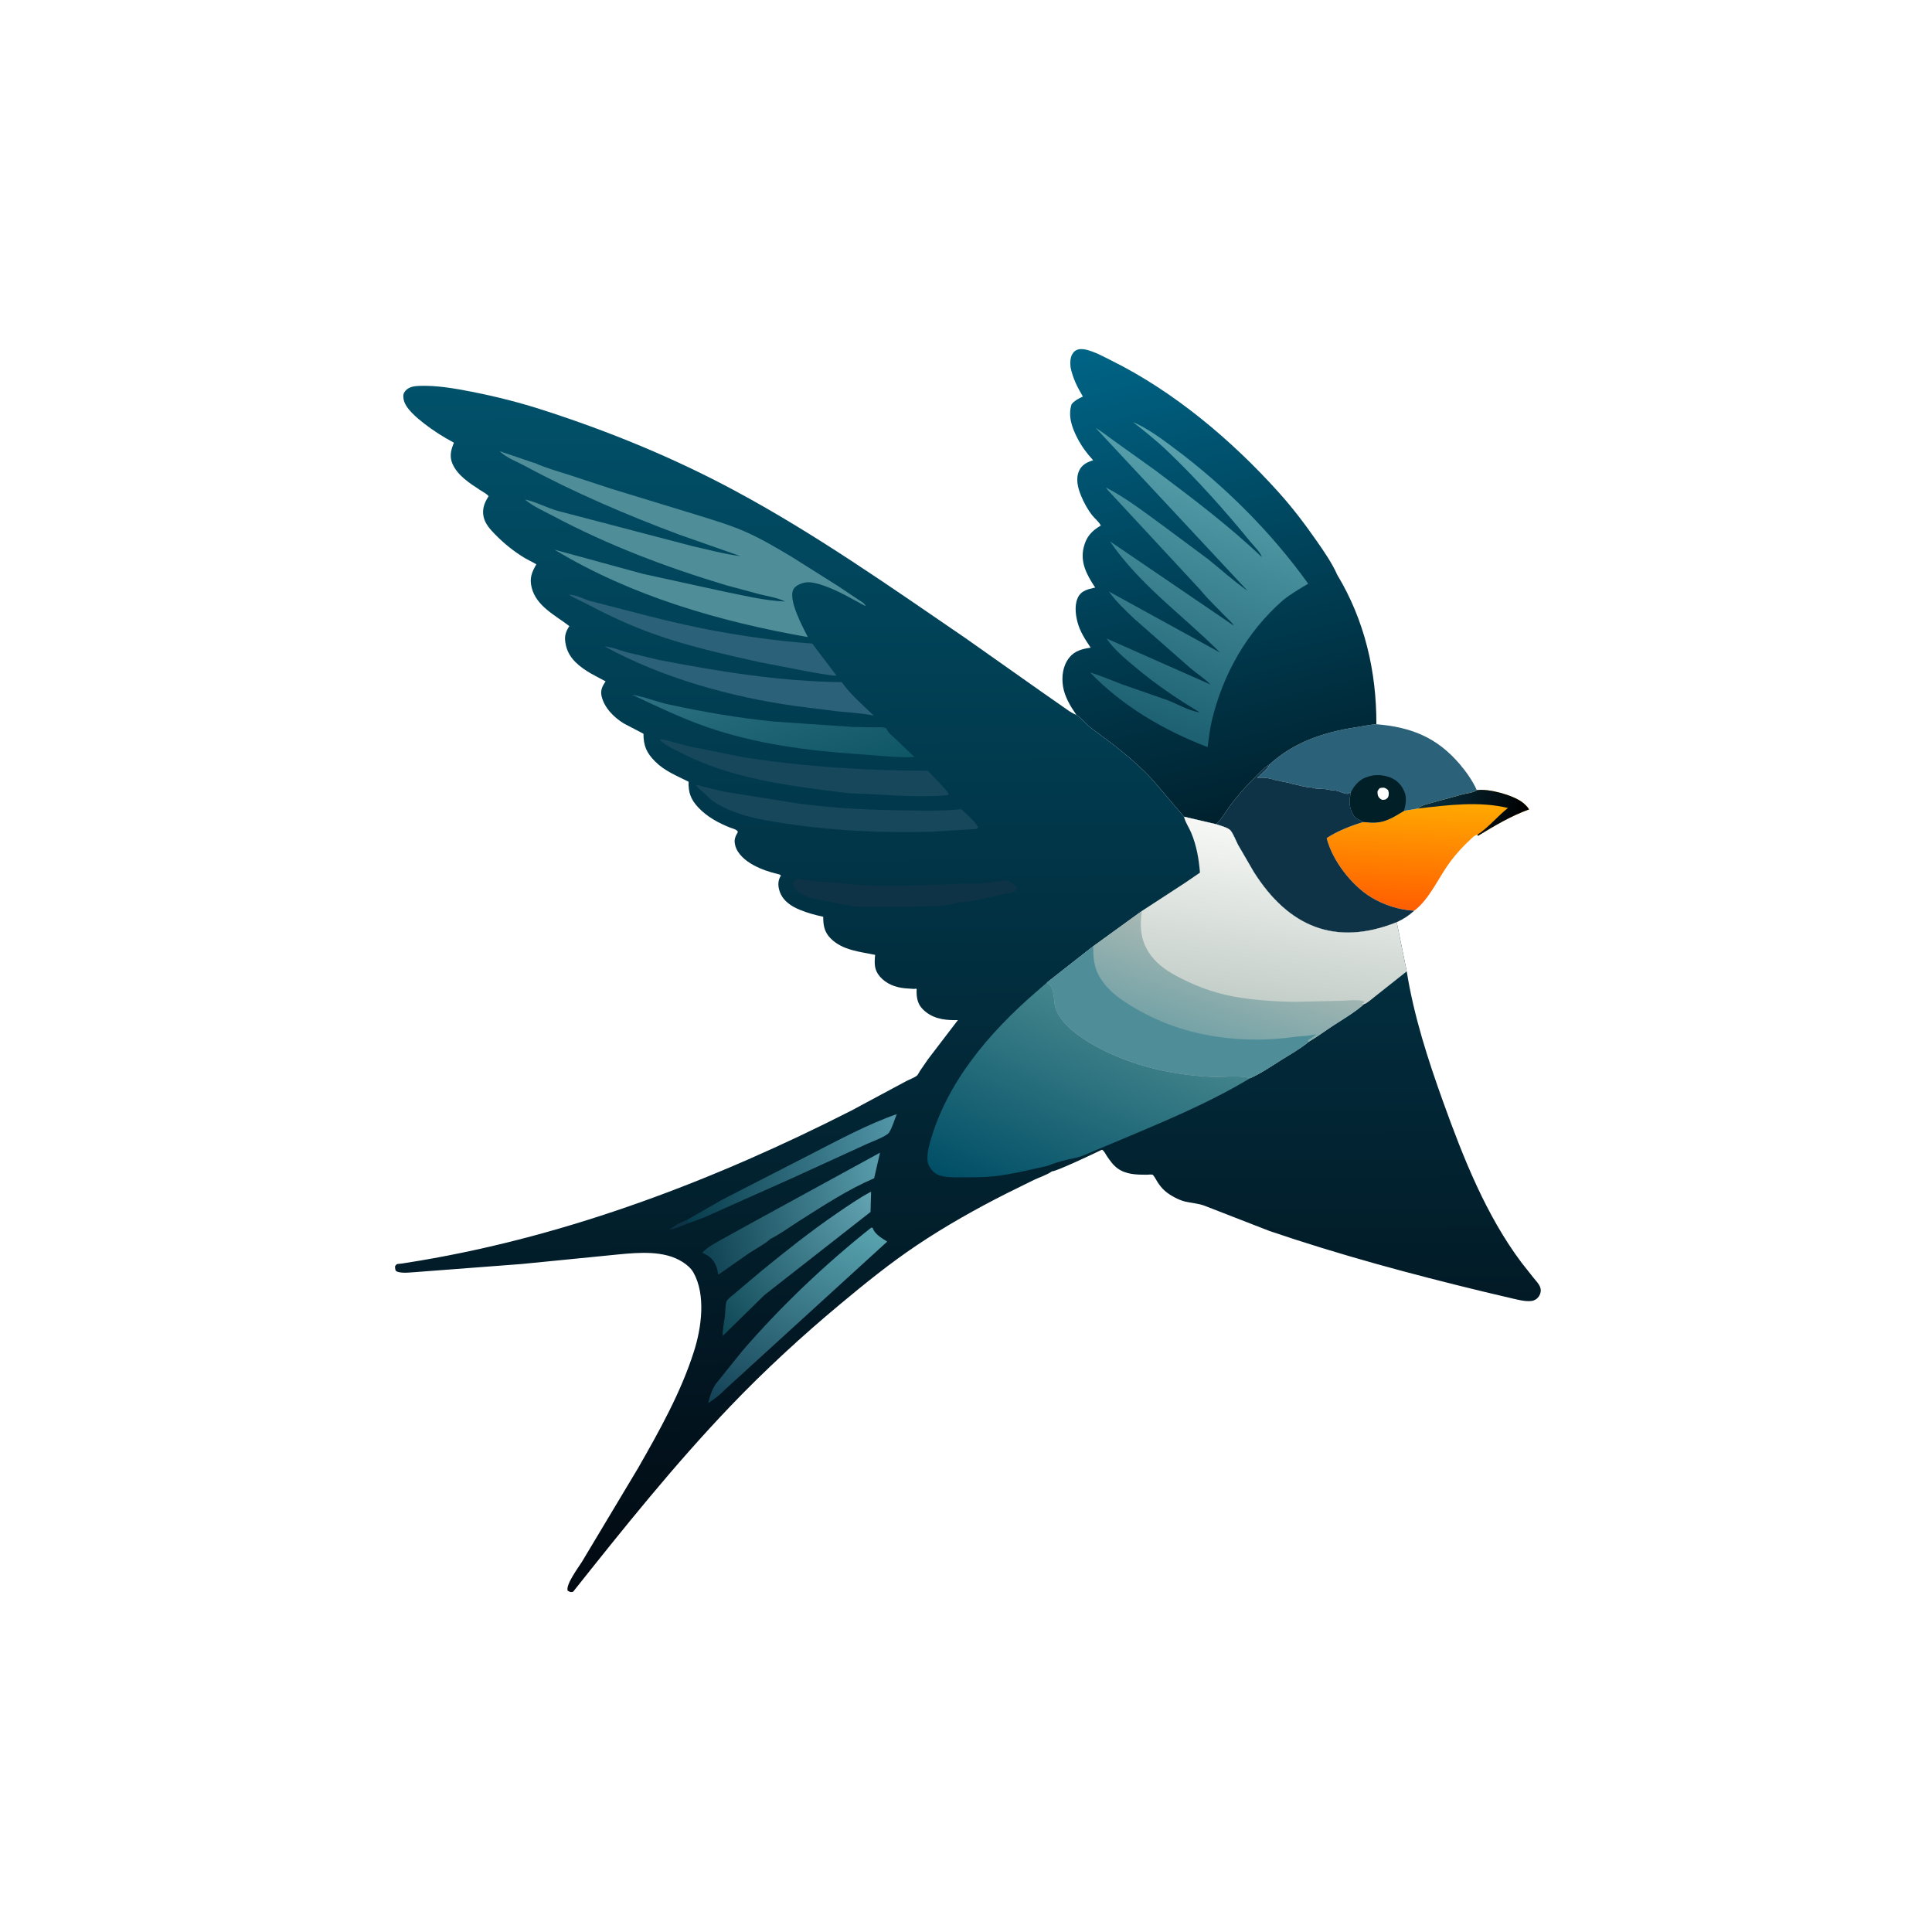 <svg version="1.1" xmlns="http://www.w3.org/2000/svg" style="display: block;" viewBox="0 0 2048 2048" width="1024" height="1024">
<defs>
	<linearGradient id="Gradient1" gradientUnits="userSpaceOnUse" x1="1496.04" y1="962.446" x2="1502.28" y2="850.019">
		<stop class="stop0" offset="0" stop-opacity="1" stop-color="rgb(255,95,0)"/>
		<stop class="stop1" offset="1" stop-opacity="1" stop-color="rgb(255,168,1)"/>
	</linearGradient>
	<linearGradient id="Gradient2" gradientUnits="userSpaceOnUse" x1="1614.09" y1="865.974" x2="1528.47" y2="838.209">
		<stop class="stop0" offset="0" stop-opacity="1" stop-color="rgb(0,0,0)"/>
		<stop class="stop1" offset="1" stop-opacity="1" stop-color="rgb(7,43,57)"/>
	</linearGradient>
	<linearGradient id="Gradient3" gradientUnits="userSpaceOnUse" x1="1326.19" y1="863.098" x2="1201.35" y2="355.645">
		<stop class="stop0" offset="0" stop-opacity="1" stop-color="rgb(0,33,46)"/>
		<stop class="stop1" offset="1" stop-opacity="1" stop-color="rgb(0,100,134)"/>
	</linearGradient>
	<linearGradient id="Gradient4" gradientUnits="userSpaceOnUse" x1="1196.97" y1="762.944" x2="1294.02" y2="479.478">
		<stop class="stop0" offset="0" stop-opacity="1" stop-color="rgb(28,96,114)"/>
		<stop class="stop1" offset="1" stop-opacity="1" stop-color="rgb(90,163,174)"/>
	</linearGradient>
	<linearGradient id="Gradient5" gradientUnits="userSpaceOnUse" x1="1027.43" y1="1684.53" x2="1019.93" y2="405.599">
		<stop class="stop0" offset="0" stop-opacity="1" stop-color="rgb(2,9,17)"/>
		<stop class="stop1" offset="1" stop-opacity="1" stop-color="rgb(1,81,106)"/>
	</linearGradient>
	<linearGradient id="Gradient6" gradientUnits="userSpaceOnUse" x1="723.61" y1="1254.8" x2="951.427" y2="1223.47">
		<stop class="stop0" offset="0" stop-opacity="1" stop-color="rgb(7,60,76)"/>
		<stop class="stop1" offset="1" stop-opacity="1" stop-color="rgb(81,149,167)"/>
	</linearGradient>
	<linearGradient id="Gradient7" gradientUnits="userSpaceOnUse" x1="757.667" y1="1403.55" x2="926.142" y2="1269.19">
		<stop class="stop0" offset="0" stop-opacity="1" stop-color="rgb(14,71,86)"/>
		<stop class="stop1" offset="1" stop-opacity="1" stop-color="rgb(99,164,178)"/>
	</linearGradient>
	<linearGradient id="Gradient8" gradientUnits="userSpaceOnUse" x1="793.066" y1="1504.19" x2="898.987" y2="1288.7">
		<stop class="stop0" offset="0" stop-opacity="1" stop-color="rgb(20,66,86)"/>
		<stop class="stop1" offset="1" stop-opacity="1" stop-color="rgb(89,164,176)"/>
	</linearGradient>
	<linearGradient id="Gradient9" gradientUnits="userSpaceOnUse" x1="741.254" y1="1313.43" x2="941.043" y2="1262.07">
		<stop class="stop0" offset="0" stop-opacity="1" stop-color="rgb(15,66,82)"/>
		<stop class="stop1" offset="1" stop-opacity="1" stop-color="rgb(89,157,172)"/>
	</linearGradient>
	<linearGradient id="Gradient10" gradientUnits="userSpaceOnUse" x1="849.932" y1="837.94" x2="806.068" y2="706.06">
		<stop class="stop0" offset="0" stop-opacity="1" stop-color="rgb(15,86,102)"/>
		<stop class="stop1" offset="1" stop-opacity="1" stop-color="rgb(43,111,128)"/>
	</linearGradient>
	<linearGradient id="Gradient11" gradientUnits="userSpaceOnUse" x1="1103.44" y1="1292.13" x2="1195.89" y2="1078.1">
		<stop class="stop0" offset="0" stop-opacity="1" stop-color="rgb(0,78,102)"/>
		<stop class="stop1" offset="1" stop-opacity="1" stop-color="rgb(69,134,141)"/>
	</linearGradient>
	<linearGradient id="Gradient12" gradientUnits="userSpaceOnUse" x1="1342.16" y1="1059.27" x2="1365.22" y2="881.945">
		<stop class="stop0" offset="0" stop-opacity="1" stop-color="rgb(197,207,202)"/>
		<stop class="stop1" offset="1" stop-opacity="1" stop-color="rgb(247,248,245)"/>
	</linearGradient>
	<linearGradient id="Gradient13" gradientUnits="userSpaceOnUse" x1="1281.72" y1="1098.47" x2="1312.92" y2="1003.96">
		<stop class="stop0" offset="0" stop-opacity="1" stop-color="rgb(118,163,167)"/>
		<stop class="stop1" offset="1" stop-opacity="1" stop-color="rgb(166,184,180)"/>
	</linearGradient>
</defs>
<path transform="translate(0,0)" fill="rgb(255,255,255)" d="M -0 -0 L 2048 0 L 2048 2048 L -0 2048 L -0 -0 z"/>
<path transform="translate(0,0)" fill="url(#Gradient1)" d="M 1565.45 837.588 C 1578.12 835.681 1603.6 842.824 1613.64 850.374 C 1616.17 852.279 1619.31 855.275 1620.88 857.99 C 1600.93 865.29 1584.61 875.202 1566.55 886.101 L 1566.17 884.796 C 1562.98 885.296 1560.44 888.342 1558.15 890.45 C 1550.4 897.565 1543.18 905.533 1536.93 914 C 1524.94 930.25 1515.25 953.308 1499.12 965.384 C 1483.41 964.673 1466.85 959.28 1453.42 951.11 C 1432.72 938.516 1412.14 911.963 1406.36 888.426 C 1417.17 881.156 1432.74 875.049 1445.22 871.369 C 1450.4 871.798 1456.39 872.397 1461.56 871.635 C 1471.71 870.14 1479.73 864.64 1488.33 859.538 L 1502.97 857.113 C 1506.09 854.721 1508.49 853.421 1512.32 852.491 L 1550.3 842.099 C 1554.44 840.996 1562.32 840.256 1565.45 837.588 z"/>
<path transform="translate(0,0)" fill="url(#Gradient2)" d="M 1565.45 837.588 C 1578.12 835.681 1603.6 842.824 1613.64 850.374 C 1616.17 852.279 1619.31 855.275 1620.88 857.99 C 1600.93 865.29 1584.61 875.202 1566.55 886.101 L 1566.17 884.796 C 1577.9 877.159 1587.4 865.247 1598.48 856.489 C 1567.66 849.058 1534.08 853.473 1502.97 857.113 C 1506.09 854.721 1508.49 853.421 1512.32 852.491 L 1550.3 842.099 C 1554.44 840.996 1562.32 840.256 1565.45 837.588 z"/>
<path transform="translate(0,0)" fill="rgb(43,97,121)" d="M 1345.86 810.205 C 1371.51 786.787 1403.09 776.237 1436.76 771.039 C 1444.24 769.883 1451.44 768.27 1459.02 767.715 C 1495.84 770.764 1523.15 781.529 1547.54 810.213 C 1554.37 818.248 1561.21 827.897 1565.45 837.588 C 1562.32 840.256 1554.44 840.996 1550.3 842.099 L 1512.32 852.491 C 1508.49 853.421 1506.09 854.721 1502.97 857.113 L 1488.33 859.538 C 1479.73 864.64 1471.71 870.14 1461.56 871.635 C 1456.39 872.397 1450.4 871.798 1445.22 871.369 L 1441 869.127 C 1437.9 867.478 1435.86 866.486 1434.25 863.229 L 1433.73 862.138 C 1429.76 854.026 1430.23 848.557 1432.04 839.797 C 1431.46 840.112 1429.2 841.488 1428.5 841.51 C 1424.92 841.624 1420.3 838.896 1416.72 838.177 C 1413.79 837.588 1410.87 837.821 1407.94 837.041 C 1402.65 835.633 1395.71 836.806 1391.19 835.002 C 1388.86 834.068 1386.72 834.972 1384.42 834.188 L 1383.5 833.826 C 1381.88 833.484 1380.61 833.567 1378.97 833.022 C 1376.8 832.299 1374.67 832.109 1372.5 831.51 C 1371.01 831.1 1369.42 830.923 1368 830.51 L 1366.34 829.826 L 1364.5 829.51 C 1361.6 828.822 1358.3 828.457 1355.5 827.51 C 1353.56 826.853 1351.89 826.98 1350 826.51 L 1348.34 825.826 L 1346.5 825.51 C 1341.76 824.13 1337.58 824.429 1332.61 824.506 L 1339.26 818.291 C 1341.96 816.101 1343.5 814.235 1345.27 811.223 L 1345.86 810.205 z"/>
<path transform="translate(0,0)" fill="rgb(0,31,38)" d="M 1432.04 839.797 C 1435.48 832.803 1440.97 826.438 1448.53 823.83 L 1451.5 822.948 L 1452.63 822.606 C 1460.58 820.43 1471.41 822.077 1478.27 826.451 C 1482.76 829.31 1485.93 833.221 1488.13 838 L 1488.71 839.245 C 1491.51 845.658 1490.13 853.063 1488.33 859.538 C 1479.73 864.64 1471.71 870.14 1461.56 871.635 C 1456.39 872.397 1450.4 871.798 1445.22 871.369 L 1441 869.127 C 1437.9 867.478 1435.86 866.486 1434.25 863.229 L 1433.73 862.138 C 1429.76 854.026 1430.23 848.557 1432.04 839.797 z"/>
<path transform="translate(0,0)" fill="rgb(255,255,255)" d="M 1462.54 835.5 L 1464.02 835.14 C 1467.62 834.587 1468.69 835.274 1471.44 837.5 C 1471.93 839.185 1472.32 840.442 1472.1 842.213 C 1471.67 845.605 1471.31 845.545 1468.71 847.5 C 1466.59 847.743 1465.52 848.414 1463.68 847.109 C 1461.65 845.659 1460.63 844.16 1460.32 841.653 C 1459.9 838.187 1460.45 838.111 1462.54 835.5 z"/>
<path transform="translate(0,0)" fill="rgb(14,51,71)" d="M 1289.2 873.689 C 1294.58 868.773 1298.96 860.928 1303.32 854.961 C 1311.38 843.924 1320.38 833.924 1330 824.242 C 1335.03 819.18 1339.79 814.042 1345.86 810.205 L 1345.27 811.223 C 1343.5 814.235 1341.96 816.101 1339.26 818.291 L 1332.61 824.506 C 1337.58 824.429 1341.76 824.13 1346.5 825.51 L 1348.34 825.826 L 1350 826.51 C 1351.89 826.98 1353.56 826.853 1355.5 827.51 C 1358.3 828.457 1361.6 828.822 1364.5 829.51 L 1366.34 829.826 L 1368 830.51 C 1369.42 830.923 1371.01 831.1 1372.5 831.51 C 1374.67 832.109 1376.8 832.299 1378.97 833.022 C 1380.61 833.567 1381.88 833.484 1383.5 833.826 L 1384.42 834.188 C 1386.72 834.972 1388.86 834.068 1391.19 835.002 C 1395.71 836.806 1402.65 835.633 1407.94 837.041 C 1410.87 837.821 1413.79 837.588 1416.72 838.177 C 1420.3 838.896 1424.92 841.624 1428.5 841.51 C 1429.2 841.488 1431.46 840.112 1432.04 839.797 C 1430.23 848.557 1429.76 854.026 1433.73 862.138 L 1434.25 863.229 C 1435.86 866.486 1437.9 867.478 1441 869.127 L 1445.22 871.369 C 1432.74 875.049 1417.17 881.156 1406.36 888.426 C 1412.14 911.963 1432.72 938.516 1453.42 951.11 C 1466.85 959.28 1483.41 964.673 1499.12 965.384 C 1493.36 970.614 1487.68 974.341 1480.56 977.578 C 1415.66 1003.55 1365.77 982.445 1329.03 924.237 L 1312.46 895.708 C 1310.19 891.454 1307.23 883.431 1304.21 880.103 C 1301.6 877.23 1292.92 874.978 1289.2 873.689 z"/>
<path transform="translate(0,0)" fill="url(#Gradient3)" d="M 1134.8 389.201 C 1134.36 383.826 1134.29 377.861 1138.01 373.488 C 1139.89 371.281 1142.65 370.119 1145.5 370.03 C 1154.92 369.736 1169.43 377.862 1177.74 381.974 C 1244.57 415.067 1305.64 466.572 1355.3 521.732 C 1370.11 538.175 1383.32 555.574 1395.94 573.729 C 1403.65 584.82 1412.1 596.984 1417.52 609.32 C 1446.63 657.559 1459.17 711.774 1459.02 767.715 C 1451.44 768.27 1444.24 769.883 1436.76 771.039 C 1403.09 776.237 1371.51 786.787 1345.86 810.205 C 1339.79 814.042 1335.03 819.18 1330 824.242 C 1320.38 833.924 1311.38 843.924 1303.32 854.961 C 1298.96 860.928 1294.58 868.773 1289.2 873.689 L 1255.06 865.735 L 1254.36 864.921 L 1220.84 825.634 C 1202.45 805.897 1179.78 788.696 1158 772.845 C 1151.86 768.379 1147.07 761.754 1140.96 757.756 C 1134.81 748.855 1128.58 738.598 1126.86 727.748 C 1125.19 717.132 1126.59 705.871 1133.4 697.176 C 1139.15 689.83 1147.39 687.82 1156.15 686.542 C 1150.15 677.518 1144.7 669.427 1142.02 658.799 C 1139.86 650.273 1138.77 639.148 1143.77 631.375 C 1147.13 626.158 1153.65 624.482 1159.33 623.198 L 1160.97 622.834 L 1160.19 621.658 C 1151.94 609.179 1145.01 596.087 1148.68 580.538 C 1151.38 569.078 1157.08 562.874 1166.85 557.127 C 1165.34 553.517 1160.5 549.678 1157.98 546.5 C 1153.12 540.396 1148.87 532.63 1145.93 525.41 C 1142.54 517.103 1139.96 507.392 1144 498.785 C 1146.7 493.027 1151.73 490.25 1157.52 488.28 L 1158.77 487.868 C 1151.97 480.509 1146.57 473.159 1141.96 464.215 C 1136.21 453.088 1131.96 440.911 1135.91 428.5 C 1138.96 424.864 1142.14 423.147 1146.3 421.11 L 1147.89 420.341 C 1141.82 410.059 1137.24 400.986 1134.8 389.201 z"/>
<path transform="translate(0,0)" fill="url(#Gradient4)" d="M 1272.28 625.139 L 1174.27 519.466 L 1172.3 516.778 C 1192.79 527.33 1211.51 541.704 1230.12 555.245 L 1280.43 592.592 C 1294.41 603.791 1307.73 615.961 1322.42 626.226 L 1161.33 453.473 C 1169.31 458.299 1176.37 464.138 1183.98 469.488 L 1225 498.849 C 1263.8 528.026 1302.24 556.915 1337.5 590.474 C 1336.78 586.208 1328.88 578.491 1325.93 574.881 C 1298.49 541.311 1268.87 508.06 1237.5 478.113 C 1225.96 467.094 1213.51 457.23 1200.96 447.401 C 1216.69 454.16 1230.74 464.676 1244.44 474.892 C 1298.31 515.065 1347.46 564.031 1386.73 618.734 C 1377.62 624.204 1368.23 629.588 1359.97 636.314 C 1321.53 670.043 1296.28 714.703 1284.46 764.458 C 1282.32 773.438 1281.51 782.866 1280.11 791.995 C 1233.83 774.207 1190.21 748.824 1155.57 712.898 C 1167.66 716.422 1178.92 721.572 1190.72 725.887 L 1237 742.02 C 1248.03 746.188 1259.98 753.559 1271.7 755.064 C 1246.74 740.231 1224.22 724.74 1201.99 706.011 C 1191.82 697.445 1180.43 688.019 1173.06 676.853 L 1283.14 725.614 C 1276.84 719.105 1268.58 713.964 1261.63 708.079 L 1201.86 655.464 C 1192.51 646.471 1182.99 637.636 1175.47 627.013 L 1293.32 691.752 C 1254.01 652.227 1208.49 620.513 1176.59 573.841 L 1307.95 663.252 C 1306.04 659.872 1301.62 656.254 1298.89 653.384 C 1290.02 644.062 1280.35 635.155 1272.28 625.139 z"/>
<path transform="translate(0,0)" fill="url(#Gradient5)" d="M 449.623 448.986 C 442.245 443.179 429.143 432.73 427.776 422.826 C 427.265 419.116 427.367 417.066 429.89 414.158 C 433.529 409.965 439.231 409.245 444.5 409.049 C 462.8 408.367 482.128 411.749 500.034 415.265 C 525.91 420.345 550.911 426.686 576 434.784 C 645.918 457.351 713.35 484.954 778.166 519.723 C 863.769 565.642 942.974 621.401 1023 676.131 L 1104.45 733.584 L 1126.94 749.288 C 1131.39 752.356 1135.84 755.949 1140.96 757.756 C 1147.07 761.754 1151.86 768.379 1158 772.845 C 1179.78 788.696 1202.45 805.897 1220.84 825.634 L 1254.36 864.921 L 1255.06 865.735 L 1289.2 873.689 C 1292.92 874.978 1301.6 877.23 1304.21 880.103 C 1307.23 883.431 1310.19 891.454 1312.46 895.708 L 1329.03 924.237 C 1365.77 982.445 1415.66 1003.55 1480.56 977.578 L 1491.2 1029.7 C 1498.77 1077.2 1513.81 1123.64 1530.08 1168.82 C 1551.19 1227.42 1575.35 1288.54 1613.02 1338.62 L 1625.76 1354.73 C 1628.09 1357.59 1631.19 1360.76 1632.54 1364.22 C 1633.91 1367.74 1633.22 1371.38 1631.16 1374.36 C 1629.36 1376.96 1626.64 1378.67 1623.5 1379.07 C 1616.97 1379.9 1609.8 1377.91 1603.48 1376.5 L 1571.77 1369.01 C 1495.63 1350.59 1419.81 1330.14 1345.63 1304.87 L 1276.5 1277.99 C 1269.86 1275.57 1262.88 1275.31 1256.08 1273.65 C 1249.21 1271.97 1240.16 1267.07 1234.84 1262.4 C 1231.55 1259.5 1229.07 1256.27 1226.75 1252.59 C 1225.96 1251.34 1222.97 1245.68 1221.75 1245.25 C 1220.48 1244.8 1216.97 1245.26 1215.38 1245.26 C 1204.84 1245.24 1193.92 1245.07 1184.92 1238.72 C 1180.15 1235.35 1176.63 1230.36 1173.41 1225.57 C 1172.1 1223.62 1170.13 1219.41 1168.04 1218.77 C 1161.59 1221.9 1119.44 1241.97 1115.15 1241.67 C 1109.66 1245.5 1102.61 1247.7 1096.54 1250.51 L 1067.24 1264.96 C 1034.66 1281.42 1002.33 1299.6 972.004 1319.93 C 943.509 1339.03 916.891 1360.56 890.584 1382.5 C 850.063 1416.3 810.686 1452.51 774.2 1490.66 C 714.721 1552.84 660.985 1620.06 607.5 1687.34 C 604.569 1688 604.477 1687.63 601.765 1686.22 C 599.501 1679.8 612.869 1661.93 616.888 1655.56 L 676.414 1556.19 C 698.998 1516.71 721.937 1475.75 735.722 1432.24 C 743.586 1407.41 748.419 1372.72 735.038 1348.87 C 730.219 1340.28 717.86 1333.6 708.615 1331.18 L 707 1330.77 C 686.247 1325.36 659.986 1329.51 638.819 1331.41 L 553 1339.9 L 444.666 1348.15 C 438.902 1348.38 424.97 1350.6 420.063 1347.48 C 418.746 1346.64 418.9 1343.98 418.7 1342.5 C 419.3 1341.73 419.67 1340.71 420.5 1340.2 C 421.372 1339.67 424.666 1339.62 425.941 1339.42 L 445.272 1336.29 C 604.683 1309.42 758.767 1250.37 902.498 1177.25 L 959.583 1146.61 C 963.247 1144.55 968.845 1142.68 972.008 1140.19 C 973.027 1139.39 974.55 1136.22 975.303 1135.07 L 983.702 1122.88 L 1015.43 1081.33 L 1012.28 1081.38 C 999.368 1081.43 987.185 1079.16 977.883 1069.5 C 972.481 1063.89 971.539 1057.26 971.62 1049.8 C 971.624 1049.35 971.929 1048.79 971.642 1048.43 C 971.051 1047.7 969.761 1048.35 968.821 1048.3 L 959.018 1047.61 C 948.944 1046.56 939.49 1042.99 932.708 1035.18 C 926.463 1027.99 926.865 1021 927.674 1012.2 C 911.258 1008.78 893.379 1007.4 880.78 995.036 C 874.533 988.905 872.766 982.154 872.676 973.712 L 872.665 971.831 C 864.117 969.944 855.874 967.758 847.771 964.396 C 838.676 960.624 830.316 955.237 826.718 945.572 C 824.794 940.404 824.299 934.731 826.883 929.719 L 827.808 928 C 826.171 926.826 826.916 927.126 824.956 926.653 C 815.618 924.4 806.992 921.56 798.5 916.943 C 790.436 912.558 781.623 905.342 779.344 896.09 C 777.855 890.042 779.289 887.038 782.175 882 C 781.613 879.345 776.859 878.413 774.363 877.442 C 761.861 872.575 749.549 865.897 740.28 856.037 C 732.186 847.427 729.62 840.127 729.92 828.664 C 717.21 822.236 704.686 817.439 694.409 807.157 C 685.391 798.134 682.075 790.481 682.099 777.805 L 661.054 766.775 C 650.609 760.327 640.231 749.933 637.618 737.5 C 636.457 731.975 638.317 727.668 641.403 723.143 L 641.986 722.31 L 626.548 714.041 C 614.862 707.228 603.159 698.385 599.97 684.473 C 597.988 675.82 598.752 671.118 603.511 663.671 C 588.733 652.254 568.495 642.657 563.585 622.842 C 561.092 612.778 563.706 606.655 568.546 598.148 L 556.309 591.574 C 544.666 584.533 534.331 576.212 524.824 566.491 C 519.711 561.263 514.315 555.341 512.671 548 C 510.924 540.199 513.227 533.458 517.377 526.942 L 517.967 526.03 C 515.777 523.263 511.663 521.276 508.668 519.32 C 497.859 512.259 485.37 504.238 479.842 492.095 C 476.485 484.719 477.664 478.174 480.515 470.936 L 481.18 469.273 C 470.157 463.379 459.483 456.669 449.623 448.986 z"/>
<path transform="translate(0,0)" fill="rgb(14,51,71)" d="M 729.811 1296.74 C 723.207 1299.08 716.676 1302.33 709.715 1303.36 C 715.066 1299.39 721.387 1295.55 727.722 1293.41 C 728.311 1295.13 728.406 1295.48 729.811 1296.74 z"/>
<path transform="translate(0,0)" fill="url(#Gradient6)" d="M 727.722 1293.41 L 765 1272.01 L 860.758 1222.88 C 889.749 1208.06 919.831 1191.72 950.614 1181.02 C 948.182 1186.89 945.906 1195.23 942.474 1200.46 C 939.618 1204.81 923.557 1210.37 918.26 1212.95 L 839.586 1248.93 L 746.531 1290.48 L 729.811 1296.74 C 728.406 1295.48 728.311 1295.13 727.722 1293.41 z"/>
<path transform="translate(0,0)" fill="url(#Gradient7)" d="M 807.78 1346.72 C 833.35 1325.91 859.035 1305.42 886.248 1286.77 C 898.189 1278.59 910.607 1269.97 923.394 1263.18 L 922.794 1284.73 L 810.309 1372.81 L 766.116 1416.16 C 765.719 1409.32 767.889 1400.52 768.578 1393.56 C 768.943 1389.88 768.869 1382.71 770.248 1379.41 C 771.294 1376.9 776.476 1373.18 778.563 1371.36 L 807.78 1346.72 z"/>
<path transform="translate(0,0)" fill="url(#Gradient8)" d="M 758.403 1467.5 L 787.025 1431.87 C 828.189 1384.28 874.255 1340.51 923.5 1301.35 L 924.988 1301.5 L 925.653 1303.15 C 928.201 1308.79 935.384 1313 940.48 1316.15 L 768.125 1473.39 C 762.862 1479.07 757.128 1483.17 750.732 1487.42 C 752.368 1479.92 754.318 1474.14 758.403 1467.5 z"/>
<path transform="translate(0,0)" fill="rgb(14,51,71)" d="M 845.209 931.5 L 847.544 931.491 C 850.668 932.12 854.208 933.225 857.438 933.303 L 859.5 933.361 C 870.963 935.276 882.491 935.021 894 936.452 C 929.744 940.896 966.041 938.722 1001.86 937.551 L 1029.45 936.391 C 1033.46 936.256 1038.67 936.753 1042.5 935.992 C 1045.74 935.349 1048.69 935.46 1052 935.489 C 1053.78 933.731 1057.5 934.494 1060 934.49 L 1061.49 933.5 C 1066.28 933.405 1069.32 933.323 1073.28 936.489 C 1074.9 937.787 1074.08 937.269 1075.91 938.368 C 1077.56 939.359 1077.66 940.305 1078.51 942 L 1077.51 943.5 C 1075.17 946.013 1068.55 946.763 1065.19 947.812 L 1064.17 947.833 L 1037 953.775 C 1031.36 955.288 1024.99 955.574 1019.16 956.271 C 1015.96 956.653 1013.11 957.246 1010 958.075 C 997.636 961.374 984.216 960.769 971.519 960.94 L 924.992 961.127 C 917.509 960.949 909.029 961.537 901.682 960.282 L 860.995 952.081 C 859.213 951.639 858.149 951.611 856.435 950.771 L 854.995 950.037 C 852.989 949.244 851.868 948.882 850 947.51 L 847.995 946.005 L 846.5 945.51 C 843.66 943.766 841.001 940.027 840.183 937 C 840.685 935.545 841.121 934.67 842.323 933.666 L 845.209 931.5 z"/>
<path transform="translate(0,0)" fill="url(#Gradient9)" d="M 802.837 1292.98 L 932.847 1221.89 L 926.632 1248.99 C 898.469 1261.08 872.143 1278.42 846.326 1294.82 C 836.459 1301.09 826.575 1308.44 816.115 1313.61 C 816.075 1313.74 816.101 1313.92 815.995 1314 C 809.529 1319.46 800.838 1323.91 793.727 1328.63 L 761.952 1350.91 L 761.181 1350.59 C 760.783 1348.17 760.435 1345.62 759.603 1343.3 C 756.928 1335.85 752.713 1331.81 745.777 1328.61 L 744.451 1328.01 C 749.198 1322.43 757.508 1318.14 763.834 1314.49 L 802.837 1292.98 z"/>
<path transform="translate(0,0)" fill="rgb(43,97,121)" d="M 603.134 630.5 C 609.279 629.854 619.719 635.492 626 637.175 L 683 651.862 C 741.149 667.141 801.015 677.845 861.013 682.216 L 886.85 716.36 C 876.004 715.603 865.371 713.351 854.682 711.504 L 805.145 701.906 C 766.353 693.242 727.419 684.616 690 670.95 C 667.548 662.75 645.703 652.64 624.562 641.525 C 617.444 637.782 610.021 634.654 603.134 630.5 z"/>
<path transform="translate(0,0)" fill="rgb(43,97,121)" d="M 640.801 685.175 C 648.883 685.959 656.9 689.3 664.709 691.517 L 698.141 699.496 C 761.965 711.889 827.141 722.352 892.28 723.077 C 901.318 736.036 914.851 747.479 926.141 758.489 C 913.436 756.066 900.381 755.291 887.524 754.012 L 843.727 748.501 C 774.581 738.839 702.283 718.758 640.801 685.175 z"/>
<path transform="translate(0,0)" fill="url(#Gradient10)" d="M 670.137 736.476 C 683.372 738.56 695.719 743.877 708.794 746.731 C 745.766 754.803 783.339 761.183 821 764.949 L 904.537 770.634 L 929.431 771.016 C 932.765 771.052 936.481 770.526 939.5 772.129 C 941.717 777.237 946.192 780.301 950.128 784.054 L 969.464 802.5 C 950.024 803.373 928.945 800.739 909.5 799.421 C 855.652 795.771 800.433 788.497 749.205 770.659 C 722.463 761.348 695.722 748.578 670.137 736.476 z"/>
<path transform="translate(0,0)" fill="rgb(22,71,91)" d="M 737.885 832.5 C 740.649 832.078 743.311 833.299 746 833.963 L 767.203 839.151 L 846.884 851.841 C 885.098 857.014 924.607 858.678 963.138 859.061 C 981.72 859.246 1000.35 859.784 1018.85 857.719 C 1025.09 863.367 1032.64 869.706 1036.9 876.972 L 1035.5 878.71 L 987.593 881.676 C 927.413 883.364 867.376 879.844 808.185 868.895 C 790.53 865.629 770.65 859.414 755.774 849.266 C 752.21 846.835 749.294 843.405 746.121 840.5 C 743.245 837.867 740.133 835.75 737.885 832.5 z"/>
<path transform="translate(0,0)" fill="rgb(22,71,91)" d="M 700.084 783.5 C 703.564 783.484 707.645 785.111 711 785.989 L 730.87 791.199 L 786.437 802.412 C 850.961 812.714 918.442 816.954 983.757 817 C 990.738 825.199 999.525 832.768 1005.7 841.483 L 1004.5 842.965 C 978.564 845.224 951.043 843.473 925.104 841.938 C 914.703 841.323 904.215 841.5 893.868 840.198 C 835.168 832.811 775.698 825.572 722.308 798.253 C 714.712 794.367 706.428 790.715 700.003 785.062 L 700.084 783.5 z"/>
<path transform="translate(0,0)" fill="rgb(79,142,152)" d="M 917.829 642.687 C 902.757 634.646 888.268 625.832 871.984 620.368 C 866.612 618.565 859.741 616.57 854.062 617.409 C 849.736 618.049 843.305 620.509 841.084 624.627 C 835.059 635.803 851.261 665 856.286 675.346 C 763.247 659.034 669.014 631.806 587.715 582.629 L 681.358 608.268 L 767.047 626.985 C 788.147 631.201 810.746 636.859 832.245 637.616 C 824.347 633.652 814.364 632.137 805.781 630.074 L 769.73 620.37 C 706.367 601.337 644.725 578.012 586.243 546.925 C 576.431 541.709 564.929 536.807 556.503 529.517 C 568.167 531.819 579.56 538.375 591.251 541.557 L 734.332 579.01 C 751.011 582.766 767.981 587.369 784.946 589.519 L 720.026 566.742 C 664.759 546.091 608.464 522.033 556.574 493.993 C 547.663 489.178 536.867 485.412 529.6 478.238 L 564.771 490.258 L 566.468 490.625 C 578.518 496.106 591.496 499.65 604.08 503.676 L 647.5 517.962 L 736.853 545.253 C 753.916 550.625 771.941 555.854 788.366 562.91 C 805.938 570.459 822.853 580.493 839.247 590.283 L 888.736 621.479 L 909.413 635.37 C 912.632 637.496 916.158 639.027 917.829 642.687 z"/>
<path transform="translate(0,0)" fill="url(#Gradient11)" d="M 1098.24 1051.59 L 1109.76 1041.56 C 1111.02 1042.79 1113.7 1044.76 1114.5 1046.2 C 1116.65 1050.04 1117.69 1061.41 1118.16 1066.06 C 1122.08 1082.11 1139.45 1095.78 1153.07 1104.12 C 1192.2 1128.06 1238.64 1139.31 1284.11 1141.49 C 1297.37 1142.13 1312.54 1139.34 1325.21 1142.93 C 1279.58 1170.41 1230.36 1190.3 1181.47 1210.97 L 1158.39 1220.56 C 1152.03 1223.21 1146.25 1226.23 1139.41 1227.54 C 1129.99 1229.35 1119.68 1232.03 1110.83 1235.73 C 1091.92 1240.03 1072.65 1244.79 1053.36 1246.94 C 1042.89 1248.1 1032.28 1248.01 1021.77 1248 C 1014.02 1247.99 1005.08 1248.42 997.54 1246.45 C 991.237 1244.8 988.281 1241.71 985.002 1236.18 C 981.435 1230.16 983.6 1219.42 985.357 1212.84 C 1002.61 1148.21 1048.5 1094.58 1098.24 1051.59 z"/>
<path transform="translate(0,0)" fill="url(#Gradient12)" d="M 1255.06 865.735 L 1289.2 873.689 C 1292.92 874.978 1301.6 877.23 1304.21 880.103 C 1307.23 883.431 1310.19 891.454 1312.46 895.708 L 1329.03 924.237 C 1365.77 982.445 1415.66 1003.55 1480.56 977.578 L 1491.2 1029.7 L 1456.09 1057.51 C 1453.52 1059.42 1448.9 1063.85 1445.82 1064.49 C 1436.39 1072.95 1424.59 1079.81 1413.96 1086.73 C 1405.09 1092.5 1396.28 1099.06 1387.19 1104.4 C 1378.39 1111.67 1367.85 1117.57 1358.16 1123.64 C 1347.6 1130.25 1336.53 1137.88 1325.21 1142.93 C 1312.54 1139.34 1297.37 1142.13 1284.11 1141.49 C 1238.64 1139.31 1192.2 1128.06 1153.07 1104.12 C 1139.45 1095.78 1122.08 1082.11 1118.16 1066.06 C 1117.69 1061.41 1116.65 1050.04 1114.5 1046.2 C 1113.7 1044.76 1111.02 1042.79 1109.76 1041.56 L 1158.91 1003 L 1210.46 965.64 L 1256.57 935.583 L 1271.99 925.023 C 1270.85 910.399 1268.33 896.123 1262.62 882.537 C 1260.48 877.451 1257.04 872.478 1255.48 867.238 L 1255.06 865.735 z"/>
<path transform="translate(0,0)" fill="url(#Gradient13)" d="M 1158.91 1003 L 1210.46 965.64 C 1207.84 982.53 1209.22 998.019 1219.57 1012.23 C 1227.93 1023.7 1239.21 1030.58 1251.62 1036.94 C 1271.73 1047.24 1292.85 1054.34 1315.23 1057.65 C 1334.77 1060.54 1355.09 1061.93 1374.82 1061.94 L 1421.85 1060.88 C 1429.81 1060.7 1438.27 1059.21 1446 1061.49 L 1446 1062.5 L 1444 1064 L 1445.82 1064.49 C 1436.39 1072.95 1424.59 1079.81 1413.96 1086.73 C 1405.09 1092.5 1396.28 1099.06 1387.19 1104.4 C 1378.39 1111.67 1367.85 1117.57 1358.16 1123.64 C 1347.6 1130.25 1336.53 1137.88 1325.21 1142.93 C 1312.54 1139.34 1297.37 1142.13 1284.11 1141.49 C 1238.64 1139.31 1192.2 1128.06 1153.07 1104.12 C 1139.45 1095.78 1122.08 1082.11 1118.16 1066.06 C 1117.69 1061.41 1116.65 1050.04 1114.5 1046.2 C 1113.7 1044.76 1111.02 1042.79 1109.76 1041.56 L 1158.91 1003 z"/>
<path transform="translate(0,0)" fill="rgb(79,142,152)" d="M 1109.76 1041.56 L 1158.91 1003 C 1158.64 1017.9 1160.21 1029.14 1169.5 1041.32 L 1170.23 1042.32 C 1177.57 1052.15 1188.71 1059.96 1199.07 1066.29 C 1228.31 1084.17 1259.57 1094.85 1293.49 1099.47 C 1319.71 1103.05 1346.86 1102.8 1373.01 1099.03 C 1378.36 1098.26 1383.66 1098.52 1389 1097.49 L 1394.51 1096.49 L 1395 1097 L 1393.85 1097.66 C 1391.4 1099.13 1389.7 1100.91 1387.01 1102.25 L 1386.43 1103.69 L 1387.19 1104.4 C 1378.39 1111.67 1367.85 1117.57 1358.16 1123.64 C 1347.6 1130.25 1336.53 1137.88 1325.21 1142.93 C 1312.54 1139.34 1297.37 1142.13 1284.11 1141.49 C 1238.64 1139.31 1192.2 1128.06 1153.07 1104.12 C 1139.45 1095.78 1122.08 1082.11 1118.16 1066.06 C 1117.69 1061.41 1116.65 1050.04 1114.5 1046.2 C 1113.7 1044.76 1111.02 1042.79 1109.76 1041.56 z"/>
</svg>